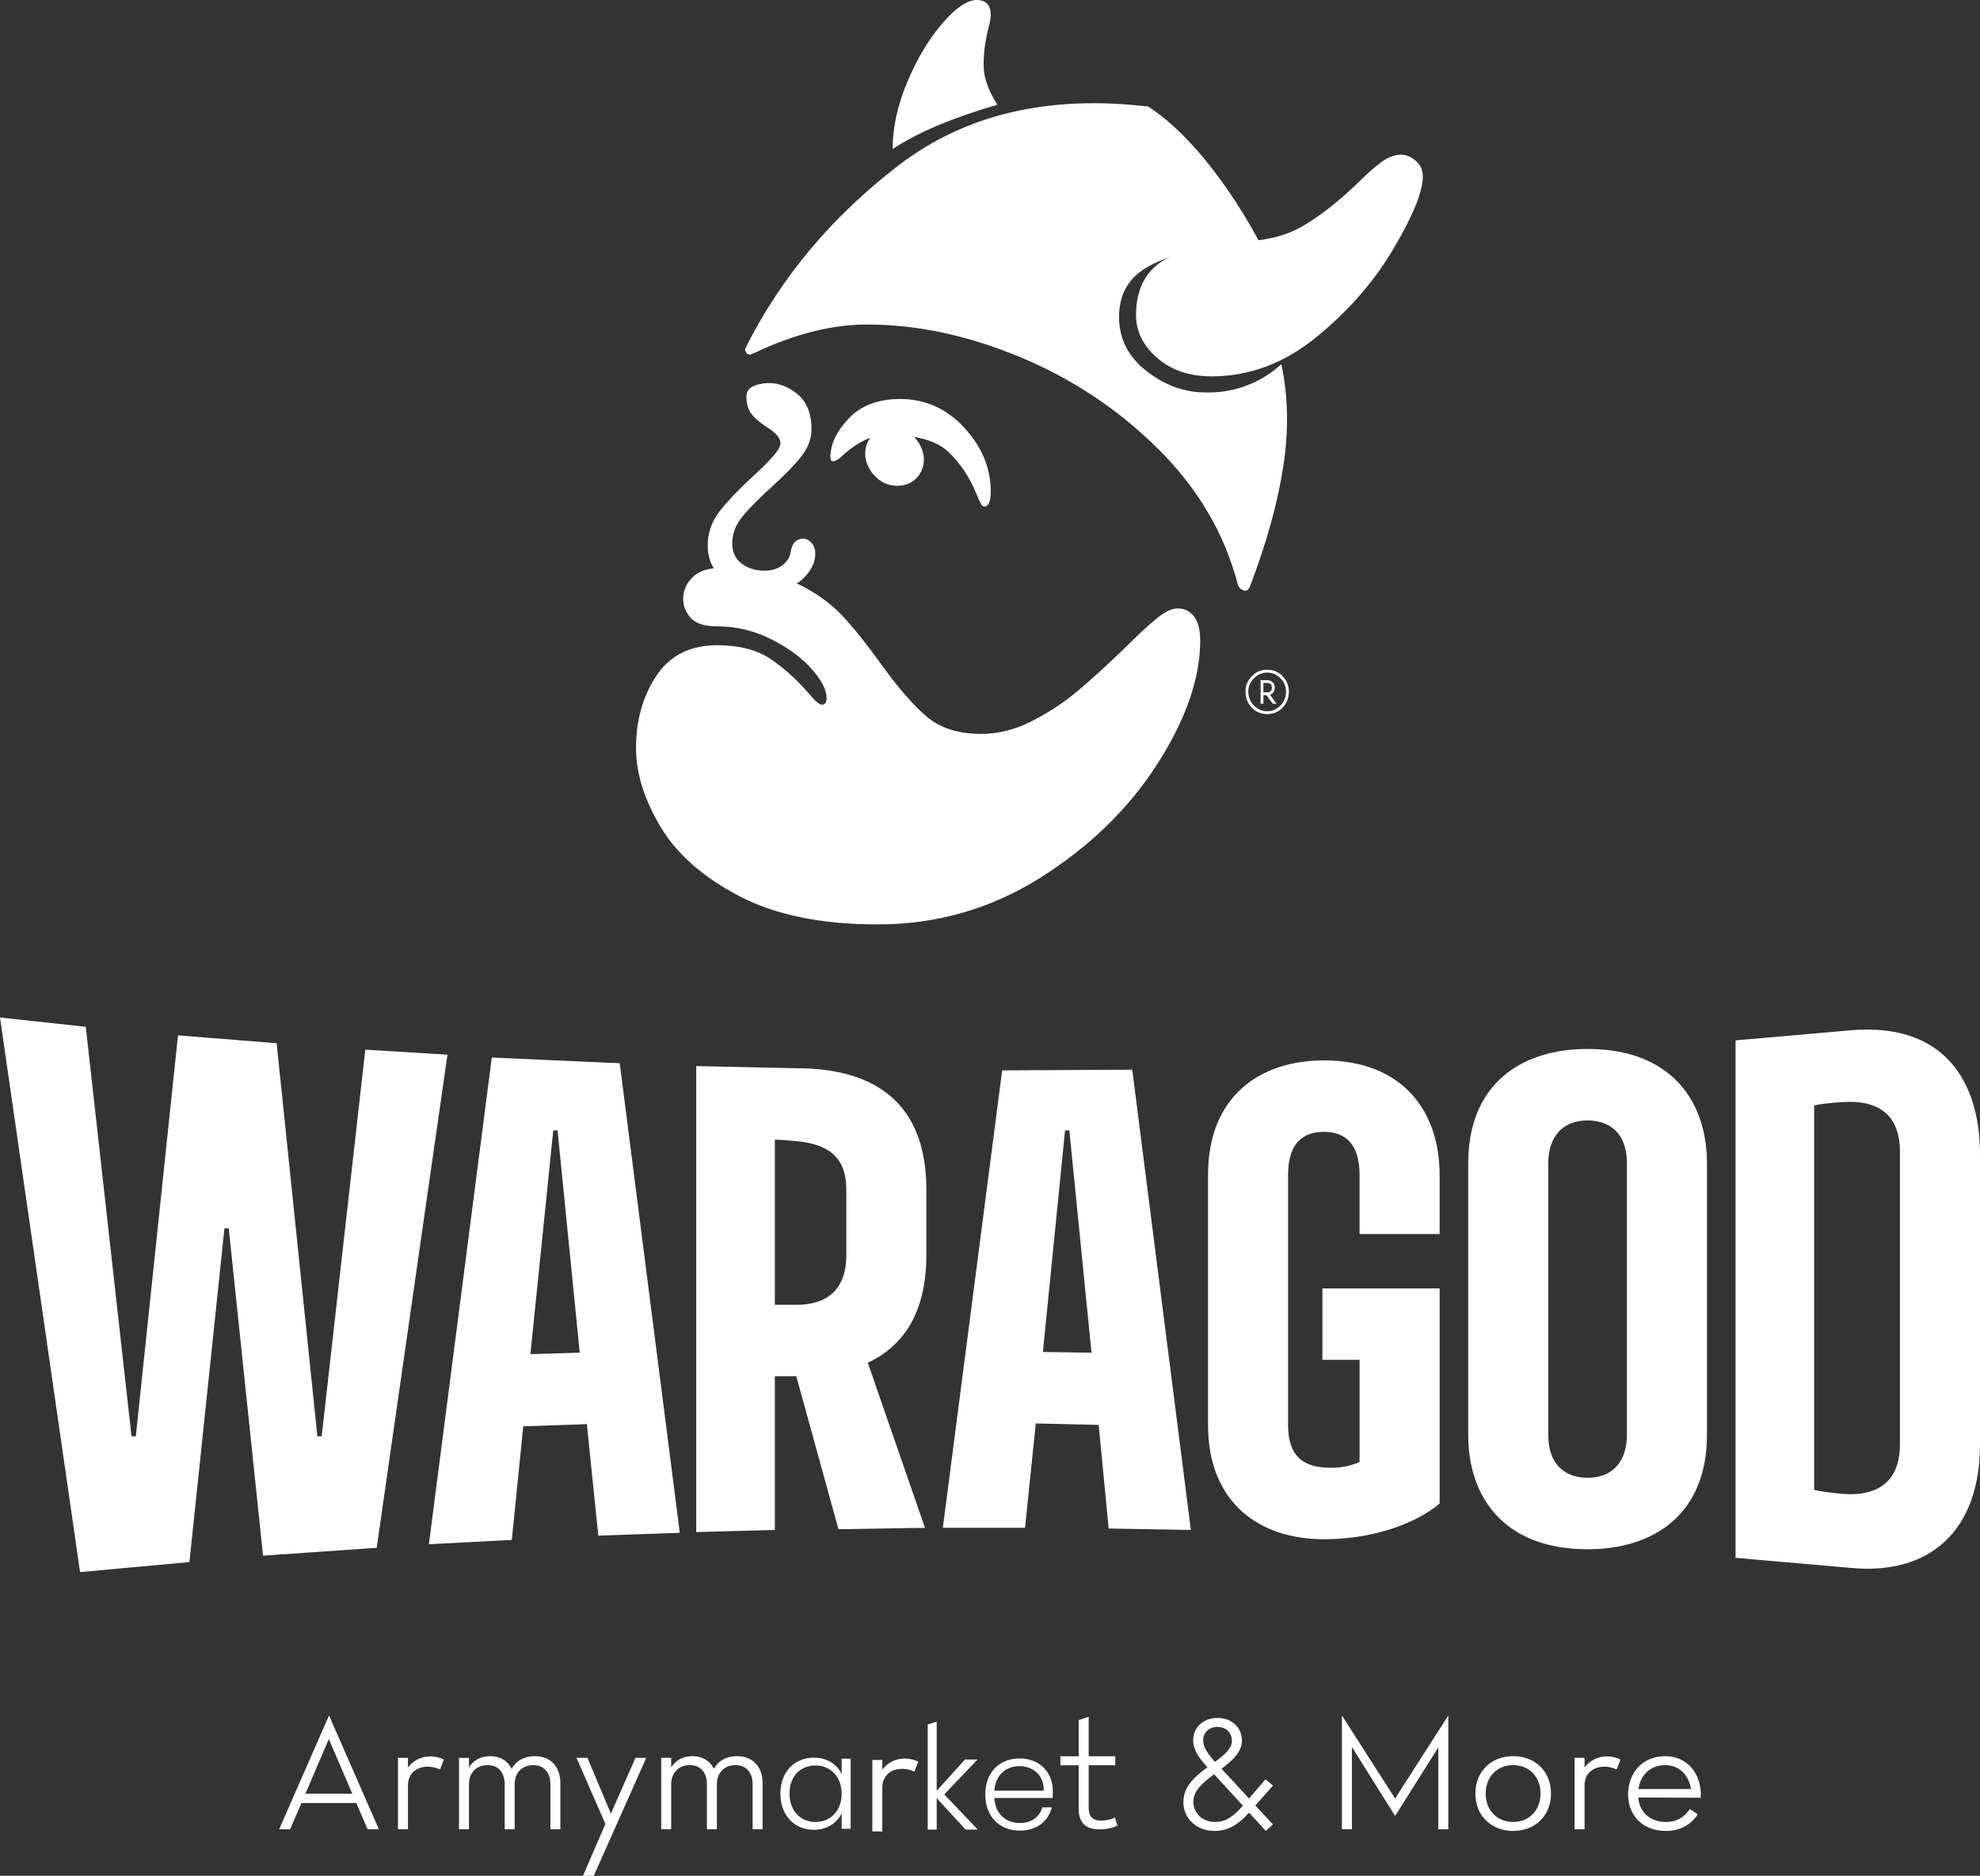 <?xml version="1.0" encoding="utf-8"?>
<!-- Generator: Adobe Illustrator 17.0.0, SVG Export Plug-In . SVG Version: 6.00 Build 0)  -->
<!DOCTYPE svg PUBLIC "-//W3C//DTD SVG 1.1//EN" "http://www.w3.org/Graphics/SVG/1.1/DTD/svg11.dtd">
<svg version="1.1" id="Layer_1" xmlns="http://www.w3.org/2000/svg" xmlns:xlink="http://www.w3.org/1999/xlink" x="0px" y="0px"
	 width="154.089px" height="146px" viewBox="0 0 154.089 146" enable-background="new 0 0 154.089 146" xml:space="preserve">
<rect x="0" y="0" width="154.089" height="146" fill="#333333" stroke="none"/>
<path fill="#FFFFFF" d="M34.823,82.088l-5.507,38.383l-8.845,0.612l-2.67-25.478h-0.334l-2.725,25.978l-8.512,0.779L0,79.195
	l6.675,0.723l3.561,31.874h0.334l3.282-31.207l7.677,0.612l3.171,30.595h0.334l3.393-30.095L34.823,82.088 M48.23,82.755
	l4.673,36.547l-6.342,0.223l-0.89-8.678l-4.95,0.167l-0.89,8.845l-6.453,0.334l4.895-37.882L48.23,82.755z M45.115,105.284
	l-1.724-17.3h-0.334l-1.78,17.412L45.115,105.284z M72.094,92.602v5.062c0,3.894-1.335,6.898-4.561,8.4l4.451,12.85l-6.731,0.112
	L61.97,107.12h-1.669v11.96l-6.119,0.167v-36.27l7.787,0.167C69.257,83.144,72.094,86.927,72.094,92.602z M61.97,101.557
	c2.337,0,3.894-1.112,3.894-3.894v-5.062c0-2.67-1.557-3.56-3.894-3.783c-0.556-0.056-1.223-0.111-1.669-0.111v12.85
	C60.301,101.557,61.97,101.557,61.97,101.557z M88.115,83.256l4.561,35.824l-6.397-0.111l-0.778-8.066l-4.895-0.111l-0.835,8.121
	h-6.397l4.617-35.601L88.115,83.256z M84.944,105.284l-1.725-17.3h-0.334l-1.724,17.245L84.944,105.284z M112.035,91.433v4.617
	h-6.23v-4.617c0-2.392-1.112-3.338-2.781-3.338c-2.003,0-2.781,1.336-2.781,3.338v19.47c0,2.392,1.113,3.338,3.337,3.338
	c0.89,0,1.558-0.167,2.226-0.445v-7.954h-2.893v-5.563h9.124v16.744c-1.614,1.391-4.895,2.781-9.012,2.781
	c-4.951,0-9.012-2.781-9.012-8.901v-19.47c0-6.119,4.061-8.9,9.012-8.9C109.198,82.533,112.035,86.538,112.035,91.433z
	 M132.84,90.543v21.139c0,6.119-4.061,8.901-9.29,8.901c-6.453,0-9.29-4.005-9.29-8.901V90.543c0-6.119,4.061-8.9,9.29-8.9
	C130.003,81.643,132.84,85.648,132.84,90.543z M126.61,90.543c0-2.391-1.391-3.337-3.059-3.337c-2.003,0-3.06,1.335-3.06,3.337
	v21.139c0,2.392,1.391,3.338,3.06,3.338c2.002,0,3.059-1.335,3.059-3.338V90.543z M154.089,89.82v22.585
	c0,6.787-3.949,10.236-10.124,9.624l-8.9-0.779V80.975l8.9-0.778C151.253,79.529,154.089,84.146,154.089,89.82z M147.859,89.653
	c0-2.782-1.558-3.894-3.894-3.894c-0.612,0-2.058,0.111-2.781,0.278v29.928c0.724,0.166,2.169,0.334,2.781,0.334
	c2.781,0,3.894-1.557,3.894-3.894V89.653z"/>
<path fill="#FFFFFF" d="M57.536,69.75c-2.815-1.469-4.858-3.267-6.131-5.397c-1.273-2.129-1.908-4.173-1.908-6.13
	c0-2.153,0.525-4.026,1.578-5.617c1.052-1.59,2.631-2.386,4.736-2.386c1.713,0,3.095,0.356,4.148,1.065
	c1.052,0.71,2.043,1.604,2.974,2.68c0.489,0.588,0.832,0.881,1.028,0.881c0.245,0,0.367-0.17,0.367-0.514
	c0-0.636-0.392-1.395-1.175-2.276c-0.784-0.881-1.835-1.652-3.157-2.312c-1.322-0.661-2.717-0.992-4.185-0.992
	c-0.979,0-1.664-0.22-2.056-0.661c-0.392-0.44-0.588-0.929-0.588-1.469c0-0.685,0.268-1.272,0.808-1.762
	c0.538-0.489,1.37-0.709,2.496-0.661c2.104,0.05,3.903,0.429,5.397,1.138c1.492,0.71,2.691,1.542,3.598,2.497
	c0.905,0.954,1.92,2.215,3.047,3.781c1.37,1.909,2.581,3.304,3.634,4.185c1.052,0.88,2.46,1.321,4.222,1.321
	c1.321,0,2.63-0.33,3.928-0.991c1.296-0.661,2.471-1.432,3.524-2.313c1.051-0.881,2.263-1.983,3.634-3.304
	c1.076-1.076,1.933-1.872,2.57-2.387c0.635-0.514,1.174-0.771,1.615-0.771c0.538,0,0.967,0.209,1.285,0.624
	c0.318,0.417,0.478,1.04,0.478,1.872c0,2.937-1.114,6.143-3.34,9.618c-2.228,3.475-5.262,6.424-9.104,8.847
	c-3.843,2.423-8.065,3.634-12.665,3.634C63.936,71.952,60.351,71.218,57.536,69.75"/>
<path fill="#FFFFFF" d="M56.325,45.044c-0.833-0.612-1.248-1.48-1.248-2.607c0-0.978,0.318-1.873,0.955-2.68
	c0.635-0.808,1.542-1.749,2.716-2.827c0.538-0.488,1.002-0.954,1.395-1.395c0.391-0.44,0.588-0.782,0.588-1.028
	c0-0.245-0.11-0.478-0.331-0.698c-0.22-0.22-0.453-0.404-0.698-0.551c-0.539-0.342-0.943-0.685-1.211-1.028
	c-0.269-0.342-0.404-0.808-0.404-1.395c0-0.538,0.441-0.868,1.322-0.991c0.881-0.121,1.725,0.123,2.533,0.734
	c0.807,0.613,1.211,1.554,1.211,2.826c0,0.734-0.257,1.432-0.771,2.093s-1.285,1.457-2.313,2.387s-1.799,1.714-2.313,2.349
	c-0.514,0.637-0.771,1.322-0.771,2.056c0,0.686,0.244,1.211,0.734,1.578c0.489,0.367,1.076,0.551,1.762,0.551
	c0.588,0,1.065-0.147,1.432-0.441c0.367-0.293,0.574-0.635,0.624-1.028c0.048-0.341,0.158-0.599,0.33-0.771
	c0.171-0.171,0.379-0.257,0.624-0.257c0.244,0,0.465,0.11,0.661,0.331c0.195,0.22,0.294,0.502,0.294,0.844
	c0,0.686-0.319,1.334-0.954,1.946c-0.636,0.613-1.591,0.917-2.864,0.917C58.259,45.961,57.157,45.656,56.325,45.044"/>
<path fill="#FFFFFF" d="M96.817,45.961c-0.22-0.048-0.38-0.195-0.478-0.44c-1.028-3.965-3.096-7.489-6.203-10.573
	c-3.109-3.084-6.694-5.47-10.756-7.158c-4.064-1.689-8.028-2.533-11.894-2.533c-2.693,0-5.556,0.71-8.59,2.129l-0.514,0.22
	c-0.147,0-0.257-0.061-0.33-0.183c-0.074-0.122-0.086-0.232-0.037-0.331c2.741-5.481,6.705-10.217,11.895-14.206
	c5.187-3.989,11.673-5.518,19.456-4.589c1.713,1.127,3.401,2.778,5.066,4.956c1.663,2.178,3.084,4.491,4.258,6.938
	c-1.175-0.489-2.705-0.709-4.589-0.661c-1.885,0.049-3.524,0.49-4.919,1.321c-1.395,0.833-2.093,2.105-2.093,3.818
	c0,1.664,0.685,3.047,2.056,4.148c1.369,1.101,2.863,1.677,4.478,1.725c1.175,0.049,2.288-0.122,3.34-0.514
	c1.052-0.391,1.97-0.954,2.753-1.689c0.538,2.496,0.588,5.165,0.147,8.003c-0.44,2.839-1.298,5.923-2.57,9.251
	C97.196,45.888,97.037,46.01,96.817,45.961"/>
<path fill="#FFFFFF" d="M68.183,37.15c-0.466-0.44-0.746-0.978-0.844-1.615c-0.05-0.635,0.122-1.174,0.514-1.615
	c0.391-0.44,0.905-0.661,1.542-0.661c0.635,0,1.186,0.22,1.652,0.661c0.464,0.441,0.745,0.98,0.844,1.615
	c0.048,0.637-0.123,1.175-0.514,1.615c-0.392,0.441-0.906,0.661-1.542,0.661C69.198,37.812,68.647,37.591,68.183,37.15"/>
<path fill="#FFFFFF" d="M70.606,6.388c0.758-1.811,1.663-3.328,2.716-4.552C74.374,0.613,75.268,0,76.002,0s1.101,0.392,1.101,1.175
	c0,0.246-0.073,0.637-0.22,1.175c-0.245,1.028-0.355,1.982-0.33,2.864c0.024,0.88,0.379,1.861,1.065,2.937
	c-3.524,1.028-6.241,2.178-8.15,3.451C69.467,9.937,69.846,8.199,70.606,6.388"/>
<path fill="#FFFFFF" d="M90.062,27.863c-1.101-0.955-1.652-2.067-1.652-3.341c0-2.104,0.819-3.585,2.459-4.442
	c1.64-0.856,3.438-1.285,5.397-1.285c2.056,0,3.769-0.404,5.139-1.211c1.37-0.808,2.79-1.921,4.258-3.341
	c0.734-0.734,1.358-1.285,1.873-1.652c0.513-0.366,1.015-0.55,1.505-0.55c0.391,0,0.771,0.159,1.138,0.477
	c0.367,0.319,0.551,0.723,0.551,1.211c0,1.175-0.76,3.047-2.276,5.617c-1.518,2.57-3.524,4.871-6.02,6.901
	c-2.497,2.032-5.213,3.047-8.15,3.047C92.57,29.295,91.163,28.818,90.062,27.863"/>
<path fill="#FFFFFF" d="M99.827,52.643c-0.319-0.342-0.723-0.514-1.211-0.514c-0.49,0-0.894,0.172-1.211,0.514
	c-0.319,0.343-0.477,0.734-0.477,1.175c0,0.49,0.158,0.906,0.477,1.248c0.318,0.344,0.721,0.514,1.211,0.514
	c0.489,0,0.893-0.17,1.211-0.514c0.318-0.342,0.478-0.758,0.478-1.248C100.304,53.377,100.145,52.986,99.827,52.643 M99.644,54.919
	c-0.294,0.294-0.637,0.441-1.028,0.441c-0.392,0-0.734-0.147-1.028-0.441c-0.294-0.294-0.441-0.661-0.441-1.101
	c0-0.391,0.147-0.734,0.441-1.028c0.293-0.294,0.635-0.44,1.028-0.44c0.391,0,0.734,0.147,1.028,0.44
	c0.293,0.294,0.44,0.637,0.44,1.028C100.084,54.258,99.937,54.625,99.644,54.919z"/>
<path fill="#FFFFFF" d="M99.056,54.772h0.294l-0.523-0.698c0.067-0.024,0.131-0.061,0.193-0.11c0.121-0.097,0.184-0.245,0.184-0.44
	s-0.062-0.342-0.184-0.44c-0.123-0.097-0.257-0.147-0.404-0.147h-0.514v1.836h0.22v-0.661h0.239L99.056,54.772 M98.322,53.891
	v-0.735h0.294c0.244,0,0.367,0.123,0.367,0.367c0,0.246-0.123,0.367-0.367,0.367L98.322,53.891L98.322,53.891z"/>
<path fill="#FFFFFF" d="M76.296,39.133c-0.099-0.195-0.196-0.415-0.294-0.661c-0.539-1.322-1.273-2.423-2.202-3.304
	c-0.931-0.881-2.522-1.321-4.773-1.321c-1.077,0-2.179,0.49-3.304,1.469c-0.392,0.392-0.686,0.587-0.88,0.587
	c-0.147,0-0.221-0.097-0.221-0.294c0-1.028,0.478-2.043,1.432-3.047c0.955-1.003,2.288-1.505,4.002-1.505
	c1.957,0,3.622,0.746,4.993,2.239c1.37,1.493,2.055,3.146,2.055,4.956c0,0.783-0.172,1.175-0.514,1.175
	C76.49,39.427,76.393,39.329,76.296,39.133"/>
<g>
	<g>
		<path fill="#FFFFFF" d="M97.694,140.529l1.371,1.474l-0.556,0.504l-1.306-1.422c-0.854,0.944-1.617,1.422-2.704,1.422
			c-1.345,0-2.406-0.944-2.406-2.25c0-1.216,0.932-2.018,1.876-2.704c-0.634-0.685-1.113-1.332-1.113-2.095
			c0-1.009,0.789-1.747,1.89-1.747c1.112,0,1.901,0.738,1.901,1.773c0,0.892-0.75,1.552-1.591,2.185l0.129,0.13l2.018,2.186
			l1.281-1.501l0.582,0.492L97.694,140.529 M96.724,140.541l-2.108-2.302l-0.13-0.142c-0.853,0.634-1.617,1.267-1.617,2.134
			c0,0.919,0.738,1.578,1.695,1.578C95.34,141.809,95.935,141.447,96.724,140.541z M94.551,137.127
			c0.724-0.53,1.319-1.022,1.319-1.642c0-0.634-0.466-1.074-1.125-1.074c-0.648,0-1.113,0.439-1.113,1.048
			C93.633,136.001,94.008,136.518,94.551,137.127z"/>
		<polyline fill="#FFFFFF" points="112.711,133.518 112.711,142.378 111.935,142.378 111.935,136.001 108.572,141.344 
			105.209,135.975 105.209,142.378 104.432,142.378 104.432,133.518 108.572,139.985 112.711,133.518 		"/>
		<path fill="#FFFFFF" d="M114.818,139.597c0-1.708,1.216-2.91,2.937-2.91c1.733,0,2.949,1.202,2.949,2.91
			c0,1.707-1.216,2.91-2.949,2.91C116.034,142.507,114.818,141.305,114.818,139.597 M119.889,139.597
			c0-1.294-0.88-2.212-2.134-2.212c-1.255,0-2.135,0.919-2.135,2.212s0.88,2.212,2.135,2.212
			C119.009,141.809,119.889,140.891,119.889,139.597z"/>
		<path fill="#FFFFFF" d="M126.11,136.946l-0.298,0.776c-1.165-0.53-2.497-0.078-2.497,1.242v3.415h-0.776v-5.562h0.776v0.75
			C123.924,136.739,125.088,136.454,126.11,136.946"/>
		<path fill="#FFFFFF" d="M132.357,139.921l-4.864-0.013c0.103,1.19,0.97,1.902,2.161,1.902c0.801,0,1.384-0.336,1.862-1.009
			l0.608,0.415c-0.556,0.84-1.41,1.292-2.47,1.292c-1.785,0-2.949-1.163-2.949-2.845c0-1.617,1.06-2.975,2.898-2.975
			C131.309,136.687,132.461,138.07,132.357,139.921 M127.506,139.248h4.088c-0.155-1.06-0.893-1.862-1.992-1.862
			C128.425,137.385,127.662,138.161,127.506,139.248z"/>
	</g>
	<path fill="#FFFFFF" d="M27.727,140.335h-4.269l-0.88,2.043h-0.853l3.88-8.86l3.88,8.86h-0.879L27.727,140.335 M27.416,139.61
		l-1.824-4.255l-1.823,4.255H27.416z"/>
	<path fill="#FFFFFF" d="M34.543,136.946l-0.298,0.776c-1.165-0.53-2.497-0.078-2.497,1.242v3.415h-0.777v-5.562h0.777v0.75
		C32.356,136.739,33.52,136.454,34.543,136.946"/>
	<path fill="#FFFFFF" d="M43.609,138.782v3.596h-0.776v-3.505c0-0.919-0.504-1.488-1.332-1.488c-0.867,0-1.449,0.595-1.449,1.488
		v3.505h-0.776v-3.492c0-0.931-0.491-1.501-1.332-1.501c-0.867,0-1.449,0.595-1.449,1.501v3.492h-0.776v-5.562h0.776v0.75
		c0.336-0.555,0.905-0.879,1.656-0.879c0.776,0,1.359,0.362,1.669,0.982c0.336-0.62,0.97-0.982,1.798-0.982
		C42.846,136.687,43.609,137.502,43.609,138.782"/>
	<polyline fill="#FFFFFF" points="50.296,136.816 46.209,146 45.368,146 47.114,141.964 44.863,136.816 45.717,136.816 
		47.541,141.162 49.455,136.816 50.296,136.816 	"/>
	<path fill="#FFFFFF" d="M59.346,138.782v3.596H58.57v-3.505c0-0.919-0.504-1.488-1.332-1.488c-0.867,0-1.449,0.595-1.449,1.488
		v3.505h-0.776v-3.492c0-0.931-0.491-1.501-1.332-1.501c-0.867,0-1.449,0.595-1.449,1.501v3.492h-0.776v-5.562h0.776v0.75
		c0.336-0.555,0.905-0.879,1.656-0.879c0.776,0,1.359,0.362,1.669,0.982c0.336-0.62,0.97-0.982,1.798-0.982
		C58.583,136.687,59.346,137.502,59.346,138.782"/>
	<g>
		<path fill="#FFFFFF" d="M63.341,136.803c1.099,0,1.849,0.59,2.159,1.279v-1.199h0.7v5.457h-0.7v-1.209
			c-0.32,0.699-1.08,1.289-2.169,1.289c-1.489,0-2.599-1.109-2.599-2.818S61.842,136.803,63.341,136.803z M63.471,137.412
			c-1.149,0-2.029,0.8-2.029,2.189c0,1.379,0.879,2.209,2.029,2.209c1.119,0,2.029-0.84,2.029-2.199S64.59,137.412,63.471,137.412z"
			/>
	</g>
	<path fill="#FFFFFF" d="M71.46,137.113l-0.298,0.776c-1.165-0.53-2.497-0.078-2.497,1.242v3.415h-0.777v-5.562h0.777v0.75
		C69.273,136.906,70.437,136.621,71.46,137.113"/>
	<g>
		<path fill="#FFFFFF" d="M72.198,134.218l0.699-0.211v5.377l2.199-2.438h0.979l-2.588,2.719l2.608,2.738h-0.949l-2.249-2.448v2.448
			h-0.699V134.218z"/>
		<path fill="#FFFFFF" d="M79.356,142.483c-1.549,0-2.679-1.079-2.679-2.809c0-1.739,1.11-2.809,2.679-2.809
			c1.599,0,2.579,1.14,2.579,2.528c0,0.221,0,0.36-0.02,0.55h-4.528c0.06,1.279,0.949,1.949,1.969,1.949
			c0.93,0,1.559-0.489,1.759-1.22h0.739C81.605,141.704,80.725,142.483,79.356,142.483z M77.387,139.374h3.838
			c0.029-1.27-0.89-1.909-1.899-1.909C78.336,137.465,77.467,138.105,77.387,139.374z"/>
	</g>
	<path fill="#FFFFFF" d="M86.961,142.092c-0.439,0.207-0.919,0.297-1.384,0.297c-1.074,0-1.63-0.53-1.63-1.578v-3.415h-1.422v-0.699
		h1.423v-2.82l0.776-0.259v3.078h2.07v0.699h-2.07v3.325c0,0.699,0.349,0.983,0.97,0.983c0.297,0,0.686-0.052,1.074-0.233
		L86.961,142.092"/>
</g>
</svg>
